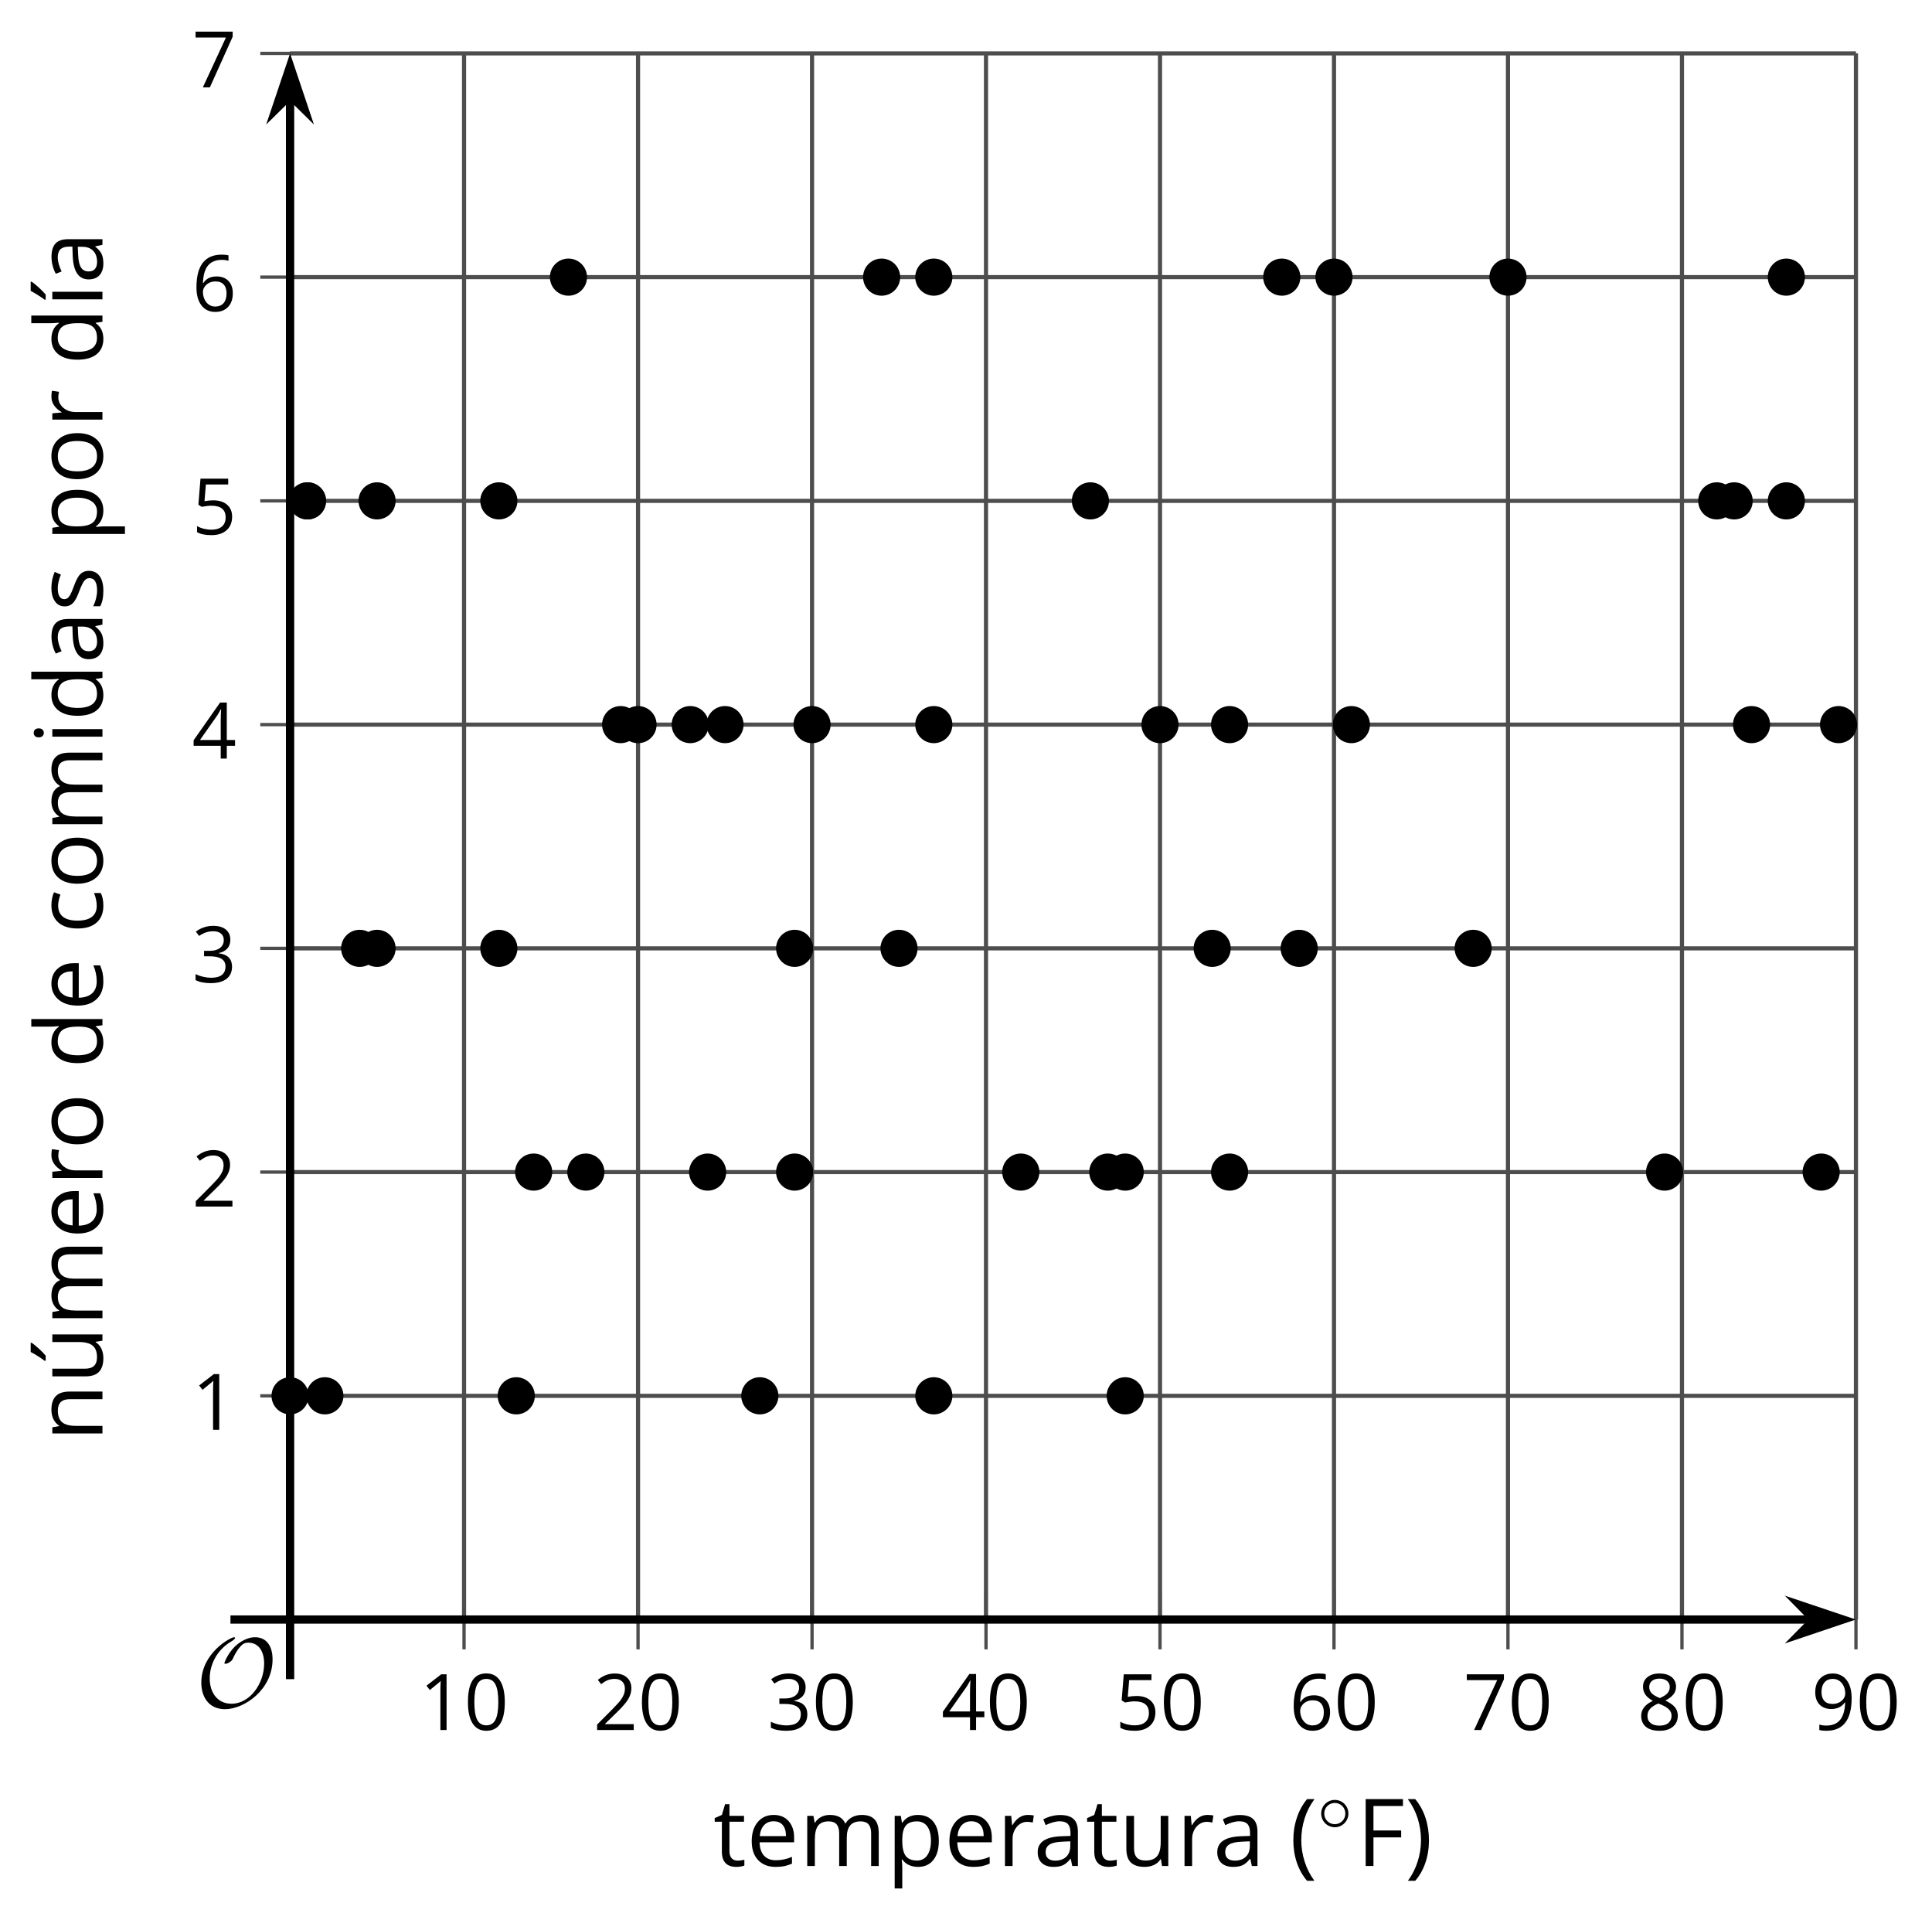 <?xml version='1.0' encoding='UTF-8'?>
<!-- This file was generated by dvisvgm 2.1.3 -->
<svg height='231.909pt' version='1.1' viewBox='-72 -72 233.394 231.909' width='233.394pt' xmlns='http://www.w3.org/2000/svg' xmlns:xlink='http://www.w3.org/1999/xlink'>
<defs>
<path d='M3.754 -1.993C3.754 -2.909 3.021 -3.642 2.112 -3.642S0.47 -2.909 0.47 -1.993S1.203 -0.343 2.112 -0.343S3.754 -1.076 3.754 -1.993ZM2.112 -0.709C1.403 -0.709 0.837 -1.275 0.837 -1.993S1.403 -3.276 2.112 -3.276S3.387 -2.71 3.387 -1.993S2.821 -0.709 2.112 -0.709Z' id='g0-14'/>
<path d='M9.289 -5.762C9.289 -7.281 8.62 -8.428 7.161 -8.428C5.918 -8.428 4.866 -7.424 4.782 -7.352C3.826 -6.408 3.467 -5.332 3.467 -5.308C3.467 -5.236 3.527 -5.224 3.587 -5.224C3.814 -5.224 4.005 -5.344 4.184 -5.475C4.399 -5.631 4.411 -5.667 4.543 -5.942C4.651 -6.181 4.926 -6.767 5.368 -7.269C5.655 -7.592 5.894 -7.771 6.372 -7.771C7.532 -7.771 8.273 -6.814 8.273 -5.248C8.273 -2.809 6.539 -0.395 4.328 -0.395C2.63 -0.395 1.698 -1.745 1.698 -3.455C1.698 -5.081 2.534 -6.874 4.28 -7.902C4.399 -7.974 4.758 -8.189 4.758 -8.345C4.758 -8.428 4.663 -8.428 4.639 -8.428C4.22 -8.428 0.681 -6.528 0.681 -2.941C0.681 -1.267 1.554 0.263 3.539 0.263C5.87 0.263 9.289 -2.08 9.289 -5.762Z' id='g1-79'/>
<use id='g8-8' transform='scale(1.2)' xlink:href='#g6-8'/>
<use id='g8-9' transform='scale(1.2)' xlink:href='#g6-9'/>
<use id='g8-38' transform='scale(1.2)' xlink:href='#g6-38'/>
<use id='g8-65' transform='scale(1.2)' xlink:href='#g6-65'/>
<use id='g8-67' transform='scale(1.2)' xlink:href='#g6-67'/>
<use id='g8-68' transform='scale(1.2)' xlink:href='#g6-68'/>
<use id='g8-69' transform='scale(1.2)' xlink:href='#g6-69'/>
<use id='g8-73' transform='scale(1.2)' xlink:href='#g6-73'/>
<use id='g8-77' transform='scale(1.2)' xlink:href='#g6-77'/>
<use id='g8-78' transform='scale(1.2)' xlink:href='#g6-78'/>
<use id='g8-79' transform='scale(1.2)' xlink:href='#g6-79'/>
<use id='g8-80' transform='scale(1.2)' xlink:href='#g6-80'/>
<use id='g8-82' transform='scale(1.2)' xlink:href='#g6-82'/>
<use id='g8-83' transform='scale(1.2)' xlink:href='#g6-83'/>
<use id='g8-84' transform='scale(1.2)' xlink:href='#g6-84'/>
<use id='g8-85' transform='scale(1.2)' xlink:href='#g6-85'/>
<use id='g8-172' transform='scale(1.2)' xlink:href='#g6-172'/>
<use id='g8-185' transform='scale(1.2)' xlink:href='#g6-185'/>
<path d='M0.378 -2.583C0.378 -1.782 0.497 -1.031 0.732 -0.336S1.312 0.971 1.763 1.492H2.5C2.072 0.912 1.745 0.272 1.519 -0.433S1.179 -1.855 1.179 -2.592C1.179 -3.343 1.289 -4.07 1.51 -4.779C1.736 -5.488 2.067 -6.137 2.509 -6.731H1.763C1.317 -6.197 0.971 -5.576 0.737 -4.866C0.497 -4.157 0.378 -3.398 0.378 -2.583Z' id='g6-8'/>
<path d='M2.413 -2.583C2.413 -3.389 2.293 -4.148 2.058 -4.862C1.823 -5.571 1.478 -6.192 1.027 -6.731H0.281C0.723 -6.137 1.054 -5.488 1.28 -4.779C1.501 -4.07 1.611 -3.343 1.611 -2.592C1.611 -1.855 1.496 -1.133 1.271 -0.433C1.045 0.272 0.718 0.916 0.29 1.492H1.027C1.473 0.976 1.819 0.368 2.053 -0.327C2.293 -1.022 2.413 -1.777 2.413 -2.583Z' id='g6-9'/>
<path d='M4.922 -3.375C4.922 -4.498 4.733 -5.355 4.355 -5.948C3.973 -6.542 3.421 -6.837 2.689 -6.837C1.938 -6.837 1.381 -6.552 1.018 -5.985S0.47 -4.549 0.47 -3.375C0.47 -2.238 0.658 -1.377 1.036 -0.792C1.413 -0.203 1.966 0.092 2.689 0.092C3.444 0.092 4.006 -0.193 4.374 -0.769C4.738 -1.344 4.922 -2.21 4.922 -3.375ZM1.243 -3.375C1.243 -4.355 1.358 -5.064 1.588 -5.506C1.819 -5.953 2.187 -6.174 2.689 -6.174C3.2 -6.174 3.568 -5.948 3.794 -5.497C4.024 -5.051 4.139 -4.342 4.139 -3.375S4.024 -1.699 3.794 -1.243C3.568 -0.792 3.2 -0.566 2.689 -0.566C2.187 -0.566 1.819 -0.792 1.588 -1.234C1.358 -1.685 1.243 -2.394 1.243 -3.375Z' id='g6-16'/>
<path d='M3.292 0V-6.731H2.647L0.866 -5.355L1.271 -4.83C1.92 -5.359 2.288 -5.658 2.366 -5.727S2.518 -5.866 2.583 -5.93C2.56 -5.576 2.546 -5.198 2.546 -4.797V0H3.292Z' id='g6-17'/>
<path d='M4.885 0V-0.709H1.423V-0.746L2.896 -2.187C3.554 -2.827 4.001 -3.352 4.24 -3.771S4.599 -4.609 4.599 -5.037C4.599 -5.585 4.42 -6.018 4.061 -6.344C3.702 -6.667 3.204 -6.828 2.574 -6.828C1.842 -6.828 1.169 -6.57 0.548 -6.054L0.953 -5.534C1.262 -5.778 1.538 -5.944 1.786 -6.036C2.04 -6.128 2.302 -6.174 2.583 -6.174C2.97 -6.174 3.273 -6.068 3.49 -5.856C3.706 -5.649 3.817 -5.364 3.817 -5.005C3.817 -4.751 3.775 -4.512 3.688 -4.291S3.471 -3.844 3.301 -3.61S2.772 -2.988 2.233 -2.44L0.46 -0.658V0H4.885Z' id='g6-18'/>
<path d='M4.632 -5.147C4.632 -5.668 4.452 -6.077 4.088 -6.381C3.725 -6.676 3.218 -6.828 2.564 -6.828C2.164 -6.828 1.786 -6.768 1.427 -6.639C1.064 -6.519 0.746 -6.344 0.47 -6.128L0.856 -5.612C1.192 -5.829 1.487 -5.976 1.75 -6.054S2.288 -6.174 2.583 -6.174C2.97 -6.174 3.278 -6.082 3.499 -5.893C3.729 -5.704 3.84 -5.447 3.84 -5.12C3.84 -4.71 3.688 -4.388 3.379 -4.153C3.071 -3.923 2.657 -3.808 2.132 -3.808H1.459V-3.149H2.122C3.407 -3.149 4.047 -2.739 4.047 -1.925C4.047 -1.013 3.467 -0.557 2.302 -0.557C2.007 -0.557 1.694 -0.594 1.363 -0.672C1.036 -0.746 0.723 -0.856 0.433 -0.999V-0.272C0.714 -0.138 0.999 -0.041 1.298 0.009C1.593 0.064 1.92 0.092 2.274 0.092C3.094 0.092 3.725 -0.083 4.171 -0.424C4.618 -0.769 4.839 -1.266 4.839 -1.906C4.839 -2.353 4.71 -2.716 4.448 -2.993S3.785 -3.439 3.246 -3.508V-3.545C3.688 -3.637 4.029 -3.821 4.273 -4.093C4.512 -4.365 4.632 -4.719 4.632 -5.147Z' id='g6-19'/>
<path d='M5.203 -1.547V-2.242H4.204V-6.768H3.393L0.198 -2.215V-1.547H3.471V0H4.204V-1.547H5.203ZM3.471 -2.242H0.962L3.066 -5.235C3.195 -5.428 3.333 -5.672 3.481 -5.967H3.518C3.485 -5.414 3.471 -4.917 3.471 -4.48V-2.242Z' id='g6-20'/>
<path d='M2.564 -4.111C2.215 -4.111 1.865 -4.075 1.51 -4.006L1.68 -6.027H4.374V-6.731H1.027L0.773 -3.582L1.169 -3.329C1.657 -3.416 2.049 -3.462 2.339 -3.462C3.49 -3.462 4.065 -2.993 4.065 -2.053C4.065 -1.57 3.913 -1.202 3.619 -0.948C3.315 -0.695 2.896 -0.566 2.357 -0.566C2.049 -0.566 1.731 -0.608 1.413 -0.681C1.096 -0.764 0.829 -0.87 0.612 -1.008V-0.272C1.013 -0.028 1.588 0.092 2.348 0.092C3.126 0.092 3.739 -0.106 4.18 -0.502C4.627 -0.898 4.848 -1.446 4.848 -2.141C4.848 -2.753 4.646 -3.232 4.236 -3.582C3.831 -3.936 3.273 -4.111 2.564 -4.111Z' id='g6-21'/>
<path d='M0.539 -2.878C0.539 -1.943 0.741 -1.215 1.151 -0.691C1.561 -0.17 2.113 0.092 2.808 0.092C3.458 0.092 3.978 -0.11 4.355 -0.506C4.742 -0.912 4.931 -1.459 4.931 -2.159C4.931 -2.785 4.756 -3.283 4.411 -3.646C4.061 -4.01 3.582 -4.194 2.979 -4.194C2.247 -4.194 1.713 -3.932 1.377 -3.402H1.321C1.358 -4.365 1.565 -5.074 1.948 -5.525C2.33 -5.971 2.878 -6.197 3.6 -6.197C3.904 -6.197 4.176 -6.16 4.411 -6.082V-6.74C4.213 -6.8 3.936 -6.828 3.591 -6.828C2.583 -6.828 1.823 -6.501 1.308 -5.847C0.797 -5.189 0.539 -4.199 0.539 -2.878ZM2.799 -0.557C2.509 -0.557 2.251 -0.635 2.026 -0.797C1.805 -0.958 1.63 -1.174 1.506 -1.446S1.321 -2.012 1.321 -2.33C1.321 -2.546 1.39 -2.753 1.529 -2.951C1.662 -3.149 1.846 -3.306 2.076 -3.421S2.56 -3.591 2.836 -3.591C3.283 -3.591 3.614 -3.462 3.84 -3.209S4.176 -2.606 4.176 -2.159C4.176 -1.639 4.056 -1.243 3.812 -0.967C3.573 -0.695 3.237 -0.557 2.799 -0.557Z' id='g6-22'/>
<path d='M1.312 0H2.159L4.913 -6.119V-6.731H0.433V-6.027H4.102L1.312 0Z' id='g6-23'/>
<path d='M2.689 -6.828C2.086 -6.828 1.602 -6.685 1.243 -6.39C0.879 -6.105 0.7 -5.714 0.7 -5.226C0.7 -4.88 0.792 -4.572 0.976 -4.291C1.16 -4.015 1.464 -3.757 1.888 -3.518C0.948 -3.089 0.479 -2.486 0.479 -1.717C0.479 -1.142 0.672 -0.695 1.059 -0.378C1.446 -0.064 1.998 0.092 2.716 0.092C3.393 0.092 3.927 -0.074 4.319 -0.405C4.71 -0.741 4.903 -1.188 4.903 -1.745C4.903 -2.122 4.788 -2.454 4.558 -2.744C4.328 -3.029 3.941 -3.301 3.393 -3.564C3.844 -3.789 4.171 -4.038 4.378 -4.309S4.687 -4.885 4.687 -5.216C4.687 -5.718 4.507 -6.114 4.148 -6.4S3.301 -6.828 2.689 -6.828ZM1.234 -1.699C1.234 -2.03 1.335 -2.316 1.542 -2.551C1.75 -2.79 2.081 -3.006 2.537 -3.204C3.131 -2.988 3.55 -2.762 3.789 -2.532C4.029 -2.297 4.148 -2.035 4.148 -1.736C4.148 -1.363 4.019 -1.068 3.766 -0.852S3.154 -0.529 2.698 -0.529C2.233 -0.529 1.874 -0.631 1.621 -0.838C1.363 -1.045 1.234 -1.331 1.234 -1.699ZM2.68 -6.206C3.071 -6.206 3.375 -6.114 3.6 -5.93C3.821 -5.75 3.932 -5.502 3.932 -5.193C3.932 -4.913 3.84 -4.664 3.656 -4.452C3.476 -4.24 3.163 -4.042 2.726 -3.858C2.238 -4.061 1.901 -4.263 1.722 -4.466S1.45 -4.913 1.45 -5.193C1.45 -5.502 1.561 -5.746 1.777 -5.93S2.297 -6.206 2.68 -6.206Z' id='g6-24'/>
<path d='M4.885 -3.858C4.885 -4.471 4.793 -5 4.609 -5.451C4.425 -5.898 4.162 -6.243 3.821 -6.473C3.476 -6.713 3.076 -6.828 2.62 -6.828C1.98 -6.828 1.469 -6.625 1.077 -6.22C0.681 -5.815 0.488 -5.262 0.488 -4.563C0.488 -3.923 0.663 -3.425 1.013 -3.071S1.837 -2.537 2.431 -2.537C2.781 -2.537 3.094 -2.606 3.375 -2.735C3.656 -2.873 3.877 -3.066 4.047 -3.32H4.102C4.07 -2.376 3.863 -1.68 3.49 -1.225C3.112 -0.764 2.555 -0.539 1.819 -0.539C1.506 -0.539 1.225 -0.58 0.981 -0.658V0C1.188 0.06 1.473 0.092 1.828 0.092C3.867 0.092 4.885 -1.225 4.885 -3.858ZM2.62 -6.174C2.91 -6.174 3.168 -6.096 3.398 -5.939C3.619 -5.783 3.798 -5.566 3.923 -5.295S4.111 -4.724 4.111 -4.401C4.111 -4.185 4.042 -3.983 3.909 -3.785S3.591 -3.435 3.352 -3.32C3.122 -3.204 2.864 -3.149 2.583 -3.149C2.132 -3.149 1.796 -3.278 1.575 -3.527C1.354 -3.785 1.243 -4.13 1.243 -4.572C1.243 -5.074 1.363 -5.47 1.602 -5.75S2.182 -6.174 2.62 -6.174Z' id='g6-25'/>
<path d='M1.708 0V-2.878H4.498V-3.573H1.708V-6.036H4.678V-6.731H0.925V0H1.708Z' id='g6-38'/>
<path d='M3.913 0H4.48V-3.444C4.48 -4.033 4.337 -4.461 4.042 -4.728C3.757 -4.995 3.31 -5.129 2.707 -5.129C2.408 -5.129 2.113 -5.092 1.814 -5.014C1.519 -4.936 1.248 -4.83 0.999 -4.696L1.234 -4.111C1.763 -4.369 2.242 -4.498 2.661 -4.498C3.034 -4.498 3.306 -4.401 3.481 -4.217C3.646 -4.024 3.734 -3.734 3.734 -3.338V-3.025L2.878 -2.997C1.248 -2.947 0.433 -2.413 0.433 -1.395C0.433 -0.921 0.576 -0.552 0.856 -0.295C1.142 -0.037 1.533 0.092 2.035 0.092C2.408 0.092 2.721 0.037 2.974 -0.074C3.223 -0.189 3.471 -0.401 3.725 -0.718H3.762L3.913 0ZM2.187 -0.539C1.888 -0.539 1.653 -0.612 1.483 -0.755C1.317 -0.898 1.234 -1.11 1.234 -1.386C1.234 -1.74 1.367 -1.998 1.639 -2.164C1.906 -2.334 2.343 -2.426 2.951 -2.449L3.715 -2.482V-2.026C3.715 -1.556 3.582 -1.192 3.306 -0.93C3.039 -0.668 2.661 -0.539 2.187 -0.539Z' id='g6-65'/>
<path d='M2.827 0.092C3.338 0.092 3.766 0.005 4.102 -0.17V-0.847C3.66 -0.668 3.227 -0.576 2.808 -0.576C2.316 -0.576 1.948 -0.741 1.694 -1.073C1.446 -1.404 1.321 -1.878 1.321 -2.5C1.321 -3.808 1.832 -4.461 2.859 -4.461C3.011 -4.461 3.191 -4.438 3.389 -4.392C3.587 -4.351 3.771 -4.296 3.941 -4.227L4.176 -4.876C4.038 -4.945 3.849 -5.009 3.605 -5.06S3.122 -5.138 2.878 -5.138C2.127 -5.138 1.547 -4.908 1.142 -4.448C0.732 -3.987 0.529 -3.333 0.529 -2.491C0.529 -1.667 0.727 -1.031 1.133 -0.58C1.529 -0.134 2.095 0.092 2.827 0.092Z' id='g6-67'/>
<path d='M4.245 -0.677L4.346 0H4.968V-7.164H4.204V-5.111L4.222 -4.756L4.254 -4.392H4.194C3.831 -4.89 3.306 -5.138 2.62 -5.138C1.961 -5.138 1.45 -4.908 1.082 -4.448S0.529 -3.343 0.529 -2.509S0.714 -1.036 1.077 -0.585C1.446 -0.134 1.961 0.092 2.62 0.092C3.324 0.092 3.849 -0.166 4.204 -0.677H4.245ZM2.716 -0.548C2.261 -0.548 1.911 -0.714 1.676 -1.041S1.321 -1.855 1.321 -2.5C1.321 -3.135 1.441 -3.628 1.676 -3.978C1.915 -4.323 2.261 -4.498 2.707 -4.498C3.227 -4.498 3.61 -4.346 3.849 -4.042C4.084 -3.734 4.204 -3.223 4.204 -2.509V-2.348C4.204 -1.717 4.088 -1.257 3.849 -0.976C3.619 -0.691 3.237 -0.548 2.716 -0.548Z' id='g6-68'/>
<path d='M2.942 0.092C3.283 0.092 3.573 0.064 3.812 0.018C4.056 -0.037 4.309 -0.12 4.581 -0.235V-0.916C4.052 -0.691 3.513 -0.576 2.97 -0.576C2.454 -0.576 2.053 -0.727 1.768 -1.036C1.487 -1.344 1.335 -1.791 1.321 -2.385H4.797V-2.868C4.797 -3.55 4.613 -4.098 4.245 -4.512C3.877 -4.931 3.375 -5.138 2.744 -5.138C2.067 -5.138 1.533 -4.899 1.133 -4.42C0.727 -3.941 0.529 -3.297 0.529 -2.482C0.529 -1.676 0.746 -1.045 1.179 -0.589C1.607 -0.134 2.196 0.092 2.942 0.092ZM2.735 -4.498C3.135 -4.498 3.439 -4.369 3.656 -4.116C3.872 -3.858 3.978 -3.49 3.978 -3.006H1.34C1.381 -3.471 1.524 -3.84 1.768 -4.102C2.007 -4.365 2.33 -4.498 2.735 -4.498Z' id='g6-69'/>
<path d='M1.575 0V-5.046H0.81V0H1.575ZM0.746 -6.413C0.746 -6.243 0.787 -6.114 0.875 -6.031C0.962 -5.944 1.068 -5.902 1.197 -5.902C1.321 -5.902 1.427 -5.944 1.515 -6.031C1.602 -6.114 1.648 -6.243 1.648 -6.413S1.602 -6.713 1.515 -6.796S1.321 -6.92 1.197 -6.92C1.068 -6.92 0.962 -6.878 0.875 -6.796C0.787 -6.717 0.746 -6.588 0.746 -6.413Z' id='g6-73'/>
<path d='M7.242 0H8.006V-3.292C8.006 -3.936 7.864 -4.406 7.578 -4.696C7.297 -4.991 6.869 -5.138 6.298 -5.138C5.935 -5.138 5.608 -5.06 5.322 -4.908S4.82 -4.544 4.669 -4.282H4.632C4.388 -4.853 3.872 -5.138 3.085 -5.138C2.758 -5.138 2.468 -5.069 2.201 -4.931C1.943 -4.793 1.736 -4.599 1.593 -4.355H1.556L1.432 -5.046H0.81V0H1.575V-2.647C1.575 -3.301 1.685 -3.771 1.906 -4.061C2.132 -4.346 2.482 -4.489 2.96 -4.489C3.324 -4.489 3.596 -4.388 3.766 -4.19C3.936 -3.987 4.024 -3.683 4.024 -3.283V0H4.788V-2.818C4.788 -3.384 4.903 -3.808 5.129 -4.079S5.709 -4.489 6.183 -4.489C6.547 -4.489 6.814 -4.388 6.984 -4.19C7.155 -3.987 7.242 -3.683 7.242 -3.283V0Z' id='g6-77'/>
<path d='M4.263 0H5.028V-3.292C5.028 -3.936 4.876 -4.406 4.567 -4.696C4.259 -4.991 3.803 -5.138 3.195 -5.138C2.85 -5.138 2.532 -5.069 2.251 -4.936C1.971 -4.797 1.75 -4.604 1.593 -4.355H1.556L1.432 -5.046H0.81V0H1.575V-2.647C1.575 -3.306 1.699 -3.775 1.943 -4.061S2.574 -4.489 3.103 -4.489C3.504 -4.489 3.794 -4.388 3.983 -4.185S4.263 -3.674 4.263 -3.264V0Z' id='g6-78'/>
<path d='M5.166 -2.528C5.166 -3.329 4.959 -3.964 4.54 -4.434C4.125 -4.903 3.564 -5.138 2.859 -5.138C2.127 -5.138 1.556 -4.908 1.146 -4.448C0.737 -3.992 0.529 -3.352 0.529 -2.528C0.529 -1.998 0.626 -1.533 0.815 -1.137S1.275 -0.437 1.625 -0.226S2.376 0.092 2.827 0.092C3.559 0.092 4.13 -0.138 4.544 -0.599C4.959 -1.064 5.166 -1.704 5.166 -2.528ZM1.321 -2.528C1.321 -3.177 1.45 -3.669 1.704 -3.996S2.334 -4.489 2.836 -4.489C3.343 -4.489 3.725 -4.323 3.987 -3.987C4.245 -3.656 4.374 -3.168 4.374 -2.528C4.374 -1.878 4.245 -1.39 3.987 -1.05C3.725 -0.718 3.347 -0.548 2.845 -0.548S1.966 -0.718 1.708 -1.054S1.321 -1.883 1.321 -2.528Z' id='g6-79'/>
<path d='M3.158 0.092C3.817 0.092 4.328 -0.138 4.696 -0.599C5.069 -1.054 5.253 -1.699 5.253 -2.528C5.253 -3.352 5.074 -3.996 4.705 -4.452C4.346 -4.908 3.826 -5.138 3.158 -5.138C2.822 -5.138 2.523 -5.078 2.261 -4.954S1.773 -4.632 1.575 -4.355H1.538L1.432 -5.046H0.81V2.265H1.575V0.189C1.575 -0.074 1.556 -0.355 1.519 -0.649H1.575C1.759 -0.396 1.989 -0.212 2.256 -0.092C2.532 0.032 2.832 0.092 3.158 0.092ZM3.048 -4.489C3.494 -4.489 3.844 -4.319 4.088 -3.987C4.337 -3.646 4.461 -3.168 4.461 -2.537C4.461 -1.915 4.337 -1.432 4.088 -1.077C3.844 -0.723 3.504 -0.548 3.066 -0.548C2.546 -0.548 2.164 -0.7 1.929 -1.004C1.694 -1.312 1.575 -1.819 1.575 -2.528V-2.698C1.579 -3.32 1.699 -3.775 1.929 -4.061S2.532 -4.489 3.048 -4.489Z' id='g6-80'/>
<path d='M3.112 -5.138C2.795 -5.138 2.505 -5.051 2.242 -4.871S1.754 -4.438 1.565 -4.111H1.529L1.441 -5.046H0.81V0H1.575V-2.707C1.575 -3.2 1.722 -3.614 2.007 -3.946C2.302 -4.277 2.647 -4.443 3.057 -4.443C3.218 -4.443 3.402 -4.42 3.61 -4.374L3.715 -5.083C3.536 -5.12 3.338 -5.138 3.112 -5.138Z' id='g6-82'/>
<path d='M4.065 -1.377C4.065 -1.713 3.959 -1.989 3.748 -2.21C3.541 -2.431 3.135 -2.652 2.537 -2.868C2.099 -3.029 1.805 -3.154 1.653 -3.241S1.39 -3.416 1.317 -3.513C1.252 -3.61 1.215 -3.725 1.215 -3.858C1.215 -4.056 1.308 -4.213 1.492 -4.328S1.948 -4.498 2.311 -4.498C2.721 -4.498 3.181 -4.392 3.688 -4.185L3.959 -4.807C3.439 -5.028 2.91 -5.138 2.366 -5.138C1.782 -5.138 1.326 -5.018 0.99 -4.779C0.654 -4.544 0.488 -4.217 0.488 -3.808C0.488 -3.577 0.534 -3.379 0.635 -3.214C0.727 -3.048 0.875 -2.901 1.077 -2.772C1.271 -2.638 1.607 -2.486 2.076 -2.311C2.569 -2.122 2.901 -1.957 3.076 -1.814C3.241 -1.676 3.329 -1.51 3.329 -1.312C3.329 -1.05 3.223 -0.856 3.006 -0.727C2.79 -0.603 2.486 -0.539 2.086 -0.539C1.828 -0.539 1.561 -0.576 1.28 -0.645C1.004 -0.714 0.746 -0.81 0.502 -0.935V-0.226C0.875 -0.014 1.4 0.092 2.067 0.092C2.698 0.092 3.191 -0.037 3.541 -0.29S4.065 -0.907 4.065 -1.377Z' id='g6-83'/>
<path d='M2.44 -0.539C2.187 -0.539 1.989 -0.622 1.846 -0.783S1.63 -1.179 1.63 -1.483V-4.452H3.094V-5.046H1.63V-6.215H1.188L0.866 -5.138L0.143 -4.82V-4.452H0.866V-1.45C0.866 -0.424 1.354 0.092 2.33 0.092C2.459 0.092 2.606 0.078 2.762 0.055C2.928 0.028 3.048 -0.005 3.131 -0.046V-0.631C3.057 -0.608 2.956 -0.589 2.832 -0.571C2.707 -0.548 2.574 -0.539 2.44 -0.539Z' id='g6-84'/>
<path d='M1.529 -5.046H0.755V-1.745C0.755 -1.105 0.907 -0.635 1.215 -0.345C1.519 -0.055 1.98 0.092 2.592 0.092C2.947 0.092 3.264 0.028 3.545 -0.106C3.821 -0.239 4.038 -0.428 4.194 -0.677H4.236L4.346 0H4.977V-5.046H4.213V-2.394C4.213 -1.74 4.088 -1.271 3.849 -0.981C3.6 -0.691 3.218 -0.548 2.689 -0.548C2.288 -0.548 1.998 -0.649 1.809 -0.852S1.529 -1.363 1.529 -1.773V-5.046Z' id='g6-85'/>
<path d='M1.575 0V-5.046H0.81V0H1.575ZM0.778 -5.829V-5.714H1.289C1.487 -5.875 1.717 -6.1 1.984 -6.39S2.454 -6.929 2.587 -7.127V-7.224H1.657C1.561 -7.026 1.427 -6.791 1.252 -6.519C1.087 -6.248 0.925 -6.018 0.778 -5.829Z' id='g6-172'/>
<path d='M1.529 -5.046H0.755V-1.745C0.755 -1.105 0.907 -0.635 1.215 -0.345C1.519 -0.055 1.98 0.092 2.592 0.092C2.947 0.092 3.264 0.028 3.545 -0.106C3.821 -0.239 4.038 -0.428 4.194 -0.677H4.236L4.346 0H4.977V-5.046H4.213V-2.394C4.213 -1.74 4.088 -1.271 3.849 -0.981C3.6 -0.691 3.218 -0.548 2.689 -0.548C2.288 -0.548 1.998 -0.649 1.809 -0.852S1.529 -1.363 1.529 -1.773V-5.046ZM2.33 -5.829V-5.714H2.841C3.039 -5.875 3.269 -6.1 3.536 -6.39S4.006 -6.929 4.139 -7.127V-7.224H3.209C3.112 -7.026 2.979 -6.791 2.804 -6.519C2.638 -6.248 2.477 -6.018 2.33 -5.829Z' id='g6-185'/>
</defs>
<g id='page1'>
<path d='M-15.941 123.609V-65.551M5.078 123.609V-65.551M26.098 123.609V-65.551M47.113 123.609V-65.551M68.133 123.609V-65.551M89.153 123.609V-65.551M110.168 123.609V-65.551M131.188 123.609V-65.551M152.207 123.609V-65.551' fill='none' stroke='#4d4d4d' stroke-linejoin='bevel' stroke-miterlimit='10.037' stroke-width='0.5'/>
<path d='M-36.957 96.59H152.207M-36.957 69.567H152.207M-36.957 42.543H152.207M-36.957 15.52H152.207M-36.957 -11.504H152.207M-36.957 -38.527H152.207M-36.957 -65.551H152.207' fill='none' stroke='#4d4d4d' stroke-linejoin='bevel' stroke-miterlimit='10.037' stroke-width='0.5'/>
<path d='M-15.941 127.211V120.012M5.078 127.211V120.012M26.098 127.211V120.012M47.113 127.211V120.012M68.133 127.211V120.012M89.153 127.211V120.012M110.168 127.211V120.012M131.188 127.211V120.012M152.207 127.211V120.012' fill='none' stroke='#4d4d4d' stroke-linejoin='bevel' stroke-miterlimit='10.037' stroke-width='0.4'/>
<path d='M-40.559 96.59H-33.359M-40.559 69.567H-33.359M-40.559 42.543H-33.359M-40.559 15.52H-33.359M-40.559 -11.504H-33.359M-40.559 -38.527H-33.359M-40.559 -65.551H-33.359' fill='none' stroke='#4d4d4d' stroke-linejoin='bevel' stroke-miterlimit='10.037' stroke-width='0.4'/>
<path d='M-36.957 123.609H146.914' fill='none' stroke='#000000' stroke-linejoin='bevel' stroke-miterlimit='10.037' stroke-width='1'/>
<path d='M150.629 123.609L145.441 121.867L147.16 123.609L145.441 125.356Z'/>
<path d='M150.629 123.609L145.441 121.867L147.16 123.609L145.441 125.356Z' fill='none' stroke='#000000' stroke-miterlimit='10.037' stroke-width='1'/>
<path d='M-36.957 123.609V-60.258' fill='none' stroke='#000000' stroke-linejoin='bevel' stroke-miterlimit='10.037' stroke-width='1'/>
<path d='M-36.957 -63.977L-38.703 -58.785L-36.957 -60.504L-35.215 -58.785Z'/>
<path d='M-36.957 -63.977L-38.703 -58.785L-36.957 -60.504L-35.215 -58.785Z' fill='none' stroke='#000000' stroke-miterlimit='10.037' stroke-width='1'/>
<g transform='matrix(1 0 0 1 -19.429 49.642)'>
<use x='-1.916' xlink:href='#g6-17' y='87.312'/>
<use x='3.489' xlink:href='#g6-16' y='87.312'/>
</g>
<g transform='matrix(1 0 0 1 1.59 49.642)'>
<use x='-1.916' xlink:href='#g6-18' y='87.312'/>
<use x='3.489' xlink:href='#g6-16' y='87.312'/>
</g>
<g transform='matrix(1 0 0 1 22.608 49.642)'>
<use x='-1.916' xlink:href='#g6-19' y='87.312'/>
<use x='3.489' xlink:href='#g6-16' y='87.312'/>
</g>
<g transform='matrix(1 0 0 1 43.626 49.642)'>
<use x='-1.916' xlink:href='#g6-20' y='87.312'/>
<use x='3.489' xlink:href='#g6-16' y='87.312'/>
</g>
<g transform='matrix(1 0 0 1 64.644 49.642)'>
<use x='-1.916' xlink:href='#g6-21' y='87.312'/>
<use x='3.489' xlink:href='#g6-16' y='87.312'/>
</g>
<g transform='matrix(1 0 0 1 85.663 49.642)'>
<use x='-1.916' xlink:href='#g6-22' y='87.312'/>
<use x='3.489' xlink:href='#g6-16' y='87.312'/>
</g>
<g transform='matrix(1 0 0 1 106.681 49.642)'>
<use x='-1.916' xlink:href='#g6-23' y='87.312'/>
<use x='3.489' xlink:href='#g6-16' y='87.312'/>
</g>
<g transform='matrix(1 0 0 1 127.7 49.642)'>
<use x='-1.916' xlink:href='#g6-24' y='87.312'/>
<use x='3.489' xlink:href='#g6-16' y='87.312'/>
</g>
<g transform='matrix(1 0 0 1 148.718 49.642)'>
<use x='-1.916' xlink:href='#g6-25' y='87.312'/>
<use x='3.489' xlink:href='#g6-16' y='87.312'/>
</g>
<g transform='matrix(1 0 0 1 -46.891 13.381)'>
<use x='-1.916' xlink:href='#g6-17' y='87.312'/>
</g>
<g transform='matrix(1 0 0 1 -46.891 -13.578)'>
<use x='-1.916' xlink:href='#g6-18' y='87.312'/>
</g>
<g transform='matrix(1 0 0 1 -46.891 -40.66)'>
<use x='-1.916' xlink:href='#g6-19' y='87.312'/>
</g>
<g transform='matrix(1 0 0 1 -46.891 -67.688)'>
<use x='-1.916' xlink:href='#g6-20' y='87.312'/>
</g>
<g transform='matrix(1 0 0 1 -46.891 -94.77)'>
<use x='-1.916' xlink:href='#g6-21' y='87.312'/>
</g>
<g transform='matrix(1 0 0 1 -46.891 -121.729)'>
<use x='-1.916' xlink:href='#g6-22' y='87.312'/>
</g>
<g transform='matrix(1 0 0 1 -46.891 -148.757)'>
<use x='-1.916' xlink:href='#g6-23' y='87.312'/>
</g>
<path d='M-1.336 -38.527C-1.336 -39.629 -2.231 -40.519 -3.328 -40.519C-4.43 -40.519 -5.32 -39.629 -5.32 -38.527C-5.32 -37.426 -4.43 -36.535 -3.328 -36.535C-2.231 -36.535 -1.336 -37.426 -1.336 -38.527Z'/>
<path d='M-1.336 -38.527C-1.336 -39.629 -2.231 -40.519 -3.328 -40.519C-4.43 -40.519 -5.32 -39.629 -5.32 -38.527C-5.32 -37.426 -4.43 -36.535 -3.328 -36.535C-2.231 -36.535 -1.336 -37.426 -1.336 -38.527Z' fill='none' stroke='#000000' stroke-linejoin='bevel' stroke-miterlimit='10.037' stroke-width='0.5'/>
<path d='M-9.742 42.543C-9.742 41.441 -10.637 40.551 -11.734 40.551C-12.836 40.551 -13.73 41.441 -13.73 42.543C-13.73 43.641 -12.836 44.535 -11.734 44.535C-10.637 44.535 -9.742 43.641 -9.742 42.543Z'/>
<path d='M-9.742 42.543C-9.742 41.441 -10.637 40.551 -11.734 40.551C-12.836 40.551 -13.73 41.441 -13.73 42.543C-13.73 43.641 -12.836 44.535 -11.734 44.535C-10.637 44.535 -9.742 43.641 -9.742 42.543Z' fill='none' stroke='#000000' stroke-linejoin='bevel' stroke-miterlimit='10.037' stroke-width='0.5'/>
<path d='M91.145 -38.527C91.145 -39.629 90.25 -40.519 89.153 -40.519C88.051 -40.519 87.16 -39.629 87.16 -38.527C87.16 -37.426 88.051 -36.535 89.153 -36.535C90.25 -36.535 91.145 -37.426 91.145 -38.527Z'/>
<path d='M91.145 -38.527C91.145 -39.629 90.25 -40.519 89.153 -40.519C88.051 -40.519 87.16 -39.629 87.16 -38.527C87.16 -37.426 88.051 -36.535 89.153 -36.535C90.25 -36.535 91.145 -37.426 91.145 -38.527Z' fill='none' stroke='#000000' stroke-linejoin='bevel' stroke-miterlimit='10.037' stroke-width='0.5'/>
<path d='M-34.965 96.59C-34.965 95.488 -35.859 94.594 -36.957 94.594C-38.059 94.594 -38.949 95.488 -38.949 96.59C-38.949 97.688 -38.059 98.582 -36.957 98.582C-35.859 98.582 -34.965 97.688 -34.965 96.59Z'/>
<path d='M-34.965 96.59C-34.965 95.488 -35.859 94.594 -36.957 94.594C-38.059 94.594 -38.949 95.488 -38.949 96.59C-38.949 97.688 -38.059 98.582 -36.957 98.582C-35.859 98.582 -34.965 97.688 -34.965 96.59Z' fill='none' stroke='#000000' stroke-linejoin='bevel' stroke-miterlimit='10.037' stroke-width='0.5'/>
<path d='M78.531 15.52C78.531 14.418 77.641 13.527 76.539 13.527C75.442 13.527 74.547 14.418 74.547 15.52C74.547 16.621 75.442 17.512 76.539 17.512C77.641 17.512 78.531 16.621 78.531 15.52Z'/>
<path d='M78.531 15.52C78.531 14.418 77.641 13.527 76.539 13.527C75.442 13.527 74.547 14.418 74.547 15.52C74.547 16.621 75.442 17.512 76.539 17.512C77.641 17.512 78.531 16.621 78.531 15.52Z' fill='none' stroke='#000000' stroke-linejoin='bevel' stroke-miterlimit='10.037' stroke-width='0.5'/>
<path d='M-30.762 96.59C-30.762 95.488 -31.652 94.594 -32.754 94.594S-34.746 95.488 -34.746 96.59C-34.746 97.688 -33.855 98.582 -32.754 98.582S-30.762 97.688 -30.762 96.59Z'/>
<path d='M-30.762 96.59C-30.762 95.488 -31.652 94.594 -32.754 94.594S-34.746 95.488 -34.746 96.59C-34.746 97.688 -33.855 98.582 -32.754 98.582S-30.762 97.688 -30.762 96.59Z' fill='none' stroke='#000000' stroke-linejoin='bevel' stroke-miterlimit='10.037' stroke-width='0.5'/>
<path d='M-9.742 -11.504C-9.742 -12.605 -10.637 -13.496 -11.734 -13.496C-12.836 -13.496 -13.73 -12.605 -13.73 -11.504C-13.73 -10.402 -12.836 -9.512 -11.734 -9.512C-10.637 -9.512 -9.742 -10.402 -9.742 -11.504Z'/>
<path d='M-9.742 -11.504C-9.742 -12.605 -10.637 -13.496 -11.734 -13.496C-12.836 -13.496 -13.73 -12.605 -13.73 -11.504C-13.73 -10.402 -12.836 -9.512 -11.734 -9.512C-10.637 -9.512 -9.742 -10.402 -9.742 -11.504Z' fill='none' stroke='#000000' stroke-linejoin='bevel' stroke-miterlimit='10.037' stroke-width='0.5'/>
<path d='M-24.457 -11.504C-24.457 -12.605 -25.348 -13.496 -26.449 -13.496C-27.551 -13.496 -28.441 -12.605 -28.441 -11.504C-28.441 -10.402 -27.551 -9.512 -26.449 -9.512C-25.348 -9.512 -24.457 -10.402 -24.457 -11.504Z'/>
<path d='M-24.457 -11.504C-24.457 -12.605 -25.348 -13.496 -26.449 -13.496C-27.551 -13.496 -28.441 -12.605 -28.441 -11.504C-28.441 -10.402 -27.551 -9.512 -26.449 -9.512C-25.348 -9.512 -24.457 -10.402 -24.457 -11.504Z' fill='none' stroke='#000000' stroke-linejoin='bevel' stroke-miterlimit='10.037' stroke-width='0.5'/>
<path d='M84.84 -38.527C84.84 -39.629 83.946 -40.519 82.848 -40.519C81.746 -40.519 80.852 -39.629 80.852 -38.527C80.852 -37.426 81.746 -36.535 82.848 -36.535C83.946 -36.535 84.84 -37.426 84.84 -38.527Z'/>
<path d='M84.84 -38.527C84.84 -39.629 83.946 -40.519 82.848 -40.519C81.746 -40.519 80.852 -39.629 80.852 -38.527C80.852 -37.426 81.746 -36.535 82.848 -36.535C83.946 -36.535 84.84 -37.426 84.84 -38.527Z' fill='none' stroke='#000000' stroke-linejoin='bevel' stroke-miterlimit='10.037' stroke-width='0.5'/>
<path d='M112.164 -38.527C112.164 -39.629 111.27 -40.519 110.168 -40.519C109.071 -40.519 108.176 -39.629 108.176 -38.527C108.176 -37.426 109.071 -36.535 110.168 -36.535C111.27 -36.535 112.164 -37.426 112.164 -38.527Z'/>
<path d='M112.164 -38.527C112.164 -39.629 111.27 -40.519 110.168 -40.519C109.071 -40.519 108.176 -39.629 108.176 -38.527C108.176 -37.426 109.071 -36.535 110.168 -36.535C111.27 -36.535 112.164 -37.426 112.164 -38.527Z' fill='none' stroke='#000000' stroke-linejoin='bevel' stroke-miterlimit='10.037' stroke-width='0.5'/>
<path d='M63.821 69.567C63.821 68.465 62.93 67.574 61.828 67.574C60.727 67.574 59.836 68.465 59.836 69.567C59.836 70.664 60.727 71.559 61.828 71.559C62.93 71.559 63.821 70.664 63.821 69.567Z'/>
<path d='M63.821 69.567C63.821 68.465 62.93 67.574 61.828 67.574C60.727 67.574 59.836 68.465 59.836 69.567C59.836 70.664 60.727 71.559 61.828 71.559C62.93 71.559 63.821 70.664 63.821 69.567Z' fill='none' stroke='#000000' stroke-linejoin='bevel' stroke-miterlimit='10.037' stroke-width='0.5'/>
<path d='M107.957 42.543C107.957 41.441 107.067 40.551 105.965 40.551C104.867 40.551 103.973 41.441 103.973 42.543C103.973 43.641 104.867 44.535 105.965 44.535C107.067 44.535 107.957 43.641 107.957 42.543Z'/>
<path d='M107.957 42.543C107.957 41.441 107.067 40.551 105.965 40.551C104.867 40.551 103.973 41.441 103.973 42.543C103.973 43.641 104.867 44.535 105.965 44.535C107.067 44.535 107.957 43.641 107.957 42.543Z' fill='none' stroke='#000000' stroke-linejoin='bevel' stroke-miterlimit='10.037' stroke-width='0.5'/>
<path d='M65.922 69.567C65.922 68.465 65.031 67.574 63.93 67.574C62.828 67.574 61.938 68.465 61.938 69.567C61.938 70.664 62.828 71.559 63.93 71.559C65.031 71.559 65.922 70.664 65.922 69.567Z'/>
<path d='M65.922 69.567C65.922 68.465 65.031 67.574 63.93 67.574C62.828 67.574 61.938 68.465 61.938 69.567C61.938 70.664 62.828 71.559 63.93 71.559C65.031 71.559 65.922 70.664 65.922 69.567Z' fill='none' stroke='#000000' stroke-linejoin='bevel' stroke-miterlimit='10.037' stroke-width='0.5'/>
<path d='M25.988 42.543C25.988 41.441 25.094 40.551 23.996 40.551C22.895 40.551 22.004 41.441 22.004 42.543C22.004 43.641 22.895 44.535 23.996 44.535C25.094 44.535 25.988 43.641 25.988 42.543Z'/>
<path d='M25.988 42.543C25.988 41.441 25.094 40.551 23.996 40.551C22.895 40.551 22.004 41.441 22.004 42.543C22.004 43.641 22.895 44.535 23.996 44.535C25.094 44.535 25.988 43.641 25.988 42.543Z' fill='none' stroke='#000000' stroke-linejoin='bevel' stroke-miterlimit='10.037' stroke-width='0.5'/>
<path d='M7.07 15.52C7.07 14.418 6.18 13.527 5.078 13.527C3.977 13.527 3.086 14.418 3.086 15.52C3.086 16.621 3.977 17.512 5.078 17.512C6.18 17.512 7.07 16.621 7.07 15.52Z'/>
<path d='M7.07 15.52C7.07 14.418 6.18 13.527 5.078 13.527C3.977 13.527 3.086 14.418 3.086 15.52C3.086 16.621 3.977 17.512 5.078 17.512C6.18 17.512 7.07 16.621 7.07 15.52Z' fill='none' stroke='#000000' stroke-linejoin='bevel' stroke-miterlimit='10.037' stroke-width='0.5'/>
<path d='M42.801 -38.527C42.801 -39.629 41.91 -40.519 40.809 -40.519C39.707 -40.519 38.816 -39.629 38.816 -38.527C38.816 -37.426 39.707 -36.535 40.809 -36.535C41.91 -36.535 42.801 -37.426 42.801 -38.527Z'/>
<path d='M42.801 -38.527C42.801 -39.629 41.91 -40.519 40.809 -40.519C39.707 -40.519 38.816 -39.629 38.816 -38.527C38.816 -37.426 39.707 -36.535 40.809 -36.535C41.91 -36.535 42.801 -37.426 42.801 -38.527Z' fill='none' stroke='#000000' stroke-linejoin='bevel' stroke-miterlimit='10.037' stroke-width='0.5'/>
<path d='M-24.457 42.543C-24.457 41.441 -25.348 40.551 -26.449 40.551C-27.551 40.551 -28.441 41.441 -28.441 42.543C-28.441 43.641 -27.551 44.535 -26.449 44.535C-25.348 44.535 -24.457 43.641 -24.457 42.543Z'/>
<path d='M-24.457 42.543C-24.457 41.441 -25.348 40.551 -26.449 40.551C-27.551 40.551 -28.441 41.441 -28.441 42.543C-28.441 43.641 -27.551 44.535 -26.449 44.535C-25.348 44.535 -24.457 43.641 -24.457 42.543Z' fill='none' stroke='#000000' stroke-linejoin='bevel' stroke-miterlimit='10.037' stroke-width='0.5'/>
<path d='M139.485 -11.504C139.485 -12.605 138.594 -13.496 137.492 -13.496C136.395 -13.496 135.5 -12.605 135.5 -11.504C135.5 -10.402 136.395 -9.512 137.492 -9.512C138.594 -9.512 139.485 -10.402 139.485 -11.504Z'/>
<path d='M139.485 -11.504C139.485 -12.605 138.594 -13.496 137.492 -13.496C136.395 -13.496 135.5 -12.605 135.5 -11.504C135.5 -10.402 136.395 -9.512 137.492 -9.512C138.594 -9.512 139.485 -10.402 139.485 -11.504Z' fill='none' stroke='#000000' stroke-linejoin='bevel' stroke-miterlimit='10.037' stroke-width='0.5'/>
<path d='M38.598 42.543C38.598 41.441 37.707 40.551 36.605 40.551C35.504 40.551 34.613 41.441 34.613 42.543C34.613 43.641 35.504 44.535 36.605 44.535C37.707 44.535 38.598 43.641 38.598 42.543Z'/>
<path d='M38.598 42.543C38.598 41.441 37.707 40.551 36.605 40.551C35.504 40.551 34.613 41.441 34.613 42.543C34.613 43.641 35.504 44.535 36.605 44.535C37.707 44.535 38.598 43.641 38.598 42.543Z' fill='none' stroke='#000000' stroke-linejoin='bevel' stroke-miterlimit='10.037' stroke-width='0.5'/>
<path d='M15.477 69.567C15.477 68.465 14.586 67.574 13.484 67.574C12.387 67.574 11.492 68.465 11.492 69.567C11.492 70.664 12.387 71.559 13.484 71.559C14.586 71.559 15.477 70.664 15.477 69.567Z'/>
<path d='M15.477 69.567C15.477 68.465 14.586 67.574 13.484 67.574C12.387 67.574 11.492 68.465 11.492 69.567C11.492 70.664 12.387 71.559 13.484 71.559C14.586 71.559 15.477 70.664 15.477 69.567Z' fill='none' stroke='#000000' stroke-linejoin='bevel' stroke-miterlimit='10.037' stroke-width='0.5'/>
<path d='M93.246 15.52C93.246 14.418 92.356 13.527 91.254 13.527C90.153 13.527 89.262 14.418 89.262 15.52C89.262 16.621 90.153 17.512 91.254 17.512C92.356 17.512 93.246 16.621 93.246 15.52Z'/>
<path d='M93.246 15.52C93.246 14.418 92.356 13.527 91.254 13.527C90.153 13.527 89.262 14.418 89.262 15.52C89.262 16.621 90.153 17.512 91.254 17.512C92.356 17.512 93.246 16.621 93.246 15.52Z' fill='none' stroke='#000000' stroke-linejoin='bevel' stroke-miterlimit='10.037' stroke-width='0.5'/>
<path d='M149.996 69.567C149.996 68.465 149.102 67.574 148.004 67.574C146.903 67.574 146.012 68.465 146.012 69.567C146.012 70.664 146.903 71.559 148.004 71.559C149.102 71.559 149.996 70.664 149.996 69.567Z'/>
<path d='M149.996 69.567C149.996 68.465 149.102 67.574 148.004 67.574C146.903 67.574 146.012 68.465 146.012 69.567C146.012 70.664 146.903 71.559 148.004 71.559C149.102 71.559 149.996 70.664 149.996 69.567Z' fill='none' stroke='#000000' stroke-linejoin='bevel' stroke-miterlimit='10.037' stroke-width='0.5'/>
<path d='M141.586 15.52C141.586 14.418 140.696 13.527 139.594 13.527C138.496 13.527 137.602 14.418 137.602 15.52C137.602 16.621 138.496 17.512 139.594 17.512C140.696 17.512 141.586 16.621 141.586 15.52Z'/>
<path d='M141.586 15.52C141.586 14.418 140.696 13.527 139.594 13.527C138.496 13.527 137.602 14.418 137.602 15.52C137.602 16.621 138.496 17.512 139.594 17.512C140.696 17.512 141.586 16.621 141.586 15.52Z' fill='none' stroke='#000000' stroke-linejoin='bevel' stroke-miterlimit='10.037' stroke-width='0.5'/>
<path d='M86.942 42.543C86.942 41.441 86.047 40.551 84.949 40.551C83.848 40.551 82.957 41.441 82.957 42.543C82.957 43.641 83.848 44.535 84.949 44.535C86.047 44.535 86.942 43.641 86.942 42.543Z'/>
<path d='M86.942 42.543C86.942 41.441 86.047 40.551 84.949 40.551C83.848 40.551 82.957 41.441 82.957 42.543C82.957 43.641 83.848 44.535 84.949 44.535C86.047 44.535 86.942 43.641 86.942 42.543Z' fill='none' stroke='#000000' stroke-linejoin='bevel' stroke-miterlimit='10.037' stroke-width='0.5'/>
<path d='M-5.539 69.567C-5.539 68.465 -6.434 67.574 -7.531 67.574C-8.633 67.574 -9.523 68.465 -9.523 69.567C-9.523 70.664 -8.633 71.559 -7.531 71.559C-6.434 71.559 -5.539 70.664 -5.539 69.567Z'/>
<path d='M-5.539 69.567C-5.539 68.465 -6.434 67.574 -7.531 67.574C-8.633 67.574 -9.523 68.465 -9.523 69.567C-9.523 70.664 -8.633 71.559 -7.531 71.559C-6.434 71.559 -5.539 70.664 -5.539 69.567Z' fill='none' stroke='#000000' stroke-linejoin='bevel' stroke-miterlimit='10.037' stroke-width='0.5'/>
<path d='M131.078 69.567C131.078 68.465 130.188 67.574 129.086 67.574C127.985 67.574 127.094 68.465 127.094 69.567C127.094 70.664 127.985 71.559 129.086 71.559C130.188 71.559 131.078 70.664 131.078 69.567Z'/>
<path d='M131.078 69.567C131.078 68.465 130.188 67.574 129.086 67.574C127.985 67.574 127.094 68.465 127.094 69.567C127.094 70.664 127.985 71.559 129.086 71.559C130.188 71.559 131.078 70.664 131.078 69.567Z' fill='none' stroke='#000000' stroke-linejoin='bevel' stroke-miterlimit='10.037' stroke-width='0.5'/>
<path d='M17.578 15.52C17.578 14.418 16.688 13.527 15.586 13.527C14.488 13.527 13.594 14.418 13.594 15.52C13.594 16.621 14.488 17.512 15.586 17.512C16.688 17.512 17.578 16.621 17.578 15.52Z'/>
<path d='M17.578 15.52C17.578 14.418 16.688 13.527 15.586 13.527C14.488 13.527 13.594 14.418 13.594 15.52C13.594 16.621 14.488 17.512 15.586 17.512C16.688 17.512 17.578 16.621 17.578 15.52Z' fill='none' stroke='#000000' stroke-linejoin='bevel' stroke-miterlimit='10.037' stroke-width='0.5'/>
<path d='M53.312 69.567C53.312 68.465 52.418 67.574 51.32 67.574C50.219 67.574 49.324 68.465 49.324 69.567C49.324 70.664 50.219 71.559 51.32 71.559C52.418 71.559 53.312 70.664 53.312 69.567Z'/>
<path d='M53.312 69.567C53.312 68.465 52.418 67.574 51.32 67.574C50.219 67.574 49.324 68.465 49.324 69.567C49.324 70.664 50.219 71.559 51.32 71.559C52.418 71.559 53.312 70.664 53.312 69.567Z' fill='none' stroke='#000000' stroke-linejoin='bevel' stroke-miterlimit='10.037' stroke-width='0.5'/>
<path d='M28.09 15.52C28.09 14.418 27.195 13.527 26.098 13.527C24.996 13.527 24.105 14.418 24.105 15.52C24.105 16.621 24.996 17.512 26.098 17.512C27.195 17.512 28.09 16.621 28.09 15.52Z'/>
<path d='M28.09 15.52C28.09 14.418 27.195 13.527 26.098 13.527C24.996 13.527 24.105 14.418 24.105 15.52C24.105 16.621 24.996 17.512 26.098 17.512C27.195 17.512 28.09 16.621 28.09 15.52Z' fill='none' stroke='#000000' stroke-linejoin='bevel' stroke-miterlimit='10.037' stroke-width='0.5'/>
<path d='M145.793 -38.527C145.793 -39.629 144.899 -40.519 143.797 -40.519C142.699 -40.519 141.805 -39.629 141.805 -38.527C141.805 -37.426 142.699 -36.535 143.797 -36.535C144.899 -36.535 145.793 -37.426 145.793 -38.527Z'/>
<path d='M145.793 -38.527C145.793 -39.629 144.899 -40.519 143.797 -40.519C142.699 -40.519 141.805 -39.629 141.805 -38.527C141.805 -37.426 142.699 -36.535 143.797 -36.535C144.899 -36.535 145.793 -37.426 145.793 -38.527Z' fill='none' stroke='#000000' stroke-linejoin='bevel' stroke-miterlimit='10.037' stroke-width='0.5'/>
<path d='M13.375 15.52C13.375 14.418 12.484 13.527 11.383 13.527C10.285 13.527 9.391 14.418 9.391 15.52C9.391 16.621 10.285 17.512 11.383 17.512C12.484 17.512 13.375 16.621 13.375 15.52Z'/>
<path d='M13.375 15.52C13.375 14.418 12.484 13.527 11.383 13.527C10.285 13.527 9.391 14.418 9.391 15.52C9.391 16.621 10.285 17.512 11.383 17.512C12.484 17.512 13.375 16.621 13.375 15.52Z' fill='none' stroke='#000000' stroke-linejoin='bevel' stroke-miterlimit='10.037' stroke-width='0.5'/>
<path d='M137.383 -11.504C137.383 -12.605 136.492 -13.496 135.391 -13.496C134.289 -13.496 133.399 -12.605 133.399 -11.504C133.399 -10.402 134.289 -9.512 135.391 -9.512C136.492 -9.512 137.383 -10.402 137.383 -11.504Z'/>
<path d='M137.383 -11.504C137.383 -12.605 136.492 -13.496 135.391 -13.496C134.289 -13.496 133.399 -12.605 133.399 -11.504C133.399 -10.402 134.289 -9.512 135.391 -9.512C136.492 -9.512 137.383 -10.402 137.383 -11.504Z' fill='none' stroke='#000000' stroke-linejoin='bevel' stroke-miterlimit='10.037' stroke-width='0.5'/>
<path d='M-7.641 96.59C-7.641 95.488 -8.535 94.594 -9.633 94.594C-10.734 94.594 -11.629 95.488 -11.629 96.59C-11.629 97.688 -10.734 98.582 -9.633 98.582C-8.535 98.582 -7.641 97.688 -7.641 96.59Z'/>
<path d='M-7.641 96.59C-7.641 95.488 -8.535 94.594 -9.633 94.594C-10.734 94.594 -11.629 95.488 -11.629 96.59C-11.629 97.688 -10.734 98.582 -9.633 98.582C-8.535 98.582 -7.641 97.688 -7.641 96.59Z' fill='none' stroke='#000000' stroke-linejoin='bevel' stroke-miterlimit='10.037' stroke-width='0.5'/>
<path d='M-32.863 -11.504C-32.863 -12.605 -33.758 -13.496 -34.855 -13.496C-35.957 -13.496 -36.848 -12.605 -36.848 -11.504C-36.848 -10.402 -35.957 -9.512 -34.855 -9.512C-33.758 -9.512 -32.863 -10.402 -32.863 -11.504Z'/>
<path d='M-32.863 -11.504C-32.863 -12.605 -33.758 -13.496 -34.855 -13.496C-35.957 -13.496 -36.848 -12.605 -36.848 -11.504C-36.848 -10.402 -35.957 -9.512 -34.855 -9.512C-33.758 -9.512 -32.863 -10.402 -32.863 -11.504Z' fill='none' stroke='#000000' stroke-linejoin='bevel' stroke-miterlimit='10.037' stroke-width='0.5'/>
<path d='M36.496 -38.527C36.496 -39.629 35.605 -40.519 34.504 -40.519C33.402 -40.519 32.512 -39.629 32.512 -38.527C32.512 -37.426 33.402 -36.535 34.504 -36.535C35.605 -36.535 36.496 -37.426 36.496 -38.527Z'/>
<path d='M36.496 -38.527C36.496 -39.629 35.605 -40.519 34.504 -40.519C33.402 -40.519 32.512 -39.629 32.512 -38.527C32.512 -37.426 33.402 -36.535 34.504 -36.535C35.605 -36.535 36.496 -37.426 36.496 -38.527Z' fill='none' stroke='#000000' stroke-linejoin='bevel' stroke-miterlimit='10.037' stroke-width='0.5'/>
<path d='M61.719 -11.504C61.719 -12.605 60.828 -13.496 59.727 -13.496C58.625 -13.496 57.734 -12.605 57.734 -11.504C57.734 -10.402 58.625 -9.512 59.727 -9.512C60.828 -9.512 61.719 -10.402 61.719 -11.504Z'/>
<path d='M61.719 -11.504C61.719 -12.605 60.828 -13.496 59.727 -13.496C58.625 -13.496 57.734 -12.605 57.734 -11.504C57.734 -10.402 58.625 -9.512 59.727 -9.512C60.828 -9.512 61.719 -10.402 61.719 -11.504Z' fill='none' stroke='#000000' stroke-linejoin='bevel' stroke-miterlimit='10.037' stroke-width='0.5'/>
<path d='M70.125 15.52C70.125 14.418 69.235 13.527 68.133 13.527S66.141 14.418 66.141 15.52C66.141 16.621 67.031 17.512 68.133 17.512S70.125 16.621 70.125 15.52Z'/>
<path d='M70.125 15.52C70.125 14.418 69.235 13.527 68.133 13.527S66.141 14.418 66.141 15.52C66.141 16.621 67.031 17.512 68.133 17.512S70.125 16.621 70.125 15.52Z' fill='none' stroke='#000000' stroke-linejoin='bevel' stroke-miterlimit='10.037' stroke-width='0.5'/>
<path d='M42.801 15.52C42.801 14.418 41.91 13.527 40.809 13.527C39.707 13.527 38.816 14.418 38.816 15.52C38.816 16.621 39.707 17.512 40.809 17.512C41.91 17.512 42.801 16.621 42.801 15.52Z'/>
<path d='M42.801 15.52C42.801 14.418 41.91 13.527 40.809 13.527C39.707 13.527 38.816 14.418 38.816 15.52C38.816 16.621 39.707 17.512 40.809 17.512C41.91 17.512 42.801 16.621 42.801 15.52Z' fill='none' stroke='#000000' stroke-linejoin='bevel' stroke-miterlimit='10.037' stroke-width='0.5'/>
<path d='M-26.559 42.543C-26.559 41.441 -27.449 40.551 -28.551 40.551C-29.652 40.551 -30.543 41.441 -30.543 42.543C-30.543 43.641 -29.652 44.535 -28.551 44.535C-27.449 44.535 -26.559 43.641 -26.559 42.543Z'/>
<path d='M-26.559 42.543C-26.559 41.441 -27.449 40.551 -28.551 40.551C-29.652 40.551 -30.543 41.441 -30.543 42.543C-30.543 43.641 -29.652 44.535 -28.551 44.535C-27.449 44.535 -26.559 43.641 -26.559 42.543Z' fill='none' stroke='#000000' stroke-linejoin='bevel' stroke-miterlimit='10.037' stroke-width='0.5'/>
<path d='M76.43 42.543C76.43 41.441 75.539 40.551 74.438 40.551C73.34 40.551 72.446 41.441 72.446 42.543C72.446 43.641 73.34 44.535 74.438 44.535C75.539 44.535 76.43 43.641 76.43 42.543Z'/>
<path d='M76.43 42.543C76.43 41.441 75.539 40.551 74.438 40.551C73.34 40.551 72.446 41.441 72.446 42.543C72.446 43.641 73.34 44.535 74.438 44.535C75.539 44.535 76.43 43.641 76.43 42.543Z' fill='none' stroke='#000000' stroke-linejoin='bevel' stroke-miterlimit='10.037' stroke-width='0.5'/>
<path d='M42.801 96.59C42.801 95.488 41.91 94.594 40.809 94.594C39.707 94.594 38.816 95.488 38.816 96.59C38.816 97.688 39.707 98.582 40.809 98.582C41.91 98.582 42.801 97.688 42.801 96.59Z'/>
<path d='M42.801 96.59C42.801 95.488 41.91 94.594 40.809 94.594C39.707 94.594 38.816 95.488 38.816 96.59C38.816 97.688 39.707 98.582 40.809 98.582C41.91 98.582 42.801 97.688 42.801 96.59Z' fill='none' stroke='#000000' stroke-linejoin='bevel' stroke-miterlimit='10.037' stroke-width='0.5'/>
<path d='M65.922 96.59C65.922 95.488 65.031 94.594 63.93 94.594C62.828 94.594 61.938 95.488 61.938 96.59C61.938 97.688 62.828 98.582 63.93 98.582C65.031 98.582 65.922 97.688 65.922 96.59Z'/>
<path d='M65.922 96.59C65.922 95.488 65.031 94.594 63.93 94.594C62.828 94.594 61.938 95.488 61.938 96.59C61.938 97.688 62.828 98.582 63.93 98.582C65.031 98.582 65.922 97.688 65.922 96.59Z' fill='none' stroke='#000000' stroke-linejoin='bevel' stroke-miterlimit='10.037' stroke-width='0.5'/>
<path d='M152.098 15.52C152.098 14.418 151.203 13.527 150.106 13.527C149.004 13.527 148.114 14.418 148.114 15.52C148.114 16.621 149.004 17.512 150.106 17.512C151.203 17.512 152.098 16.621 152.098 15.52Z'/>
<path d='M152.098 15.52C152.098 14.418 151.203 13.527 150.106 13.527C149.004 13.527 148.114 14.418 148.114 15.52C148.114 16.621 149.004 17.512 150.106 17.512C151.203 17.512 152.098 16.621 152.098 15.52Z' fill='none' stroke='#000000' stroke-linejoin='bevel' stroke-miterlimit='10.037' stroke-width='0.5'/>
<path d='M-32.863 -11.504C-32.863 -12.605 -33.758 -13.496 -34.855 -13.496C-35.957 -13.496 -36.848 -12.605 -36.848 -11.504C-36.848 -10.402 -35.957 -9.512 -34.855 -9.512C-33.758 -9.512 -32.863 -10.402 -32.863 -11.504Z'/>
<path d='M-32.863 -11.504C-32.863 -12.605 -33.758 -13.496 -34.855 -13.496C-35.957 -13.496 -36.848 -12.605 -36.848 -11.504C-36.848 -10.402 -35.957 -9.512 -34.855 -9.512C-33.758 -9.512 -32.863 -10.402 -32.863 -11.504Z' fill='none' stroke='#000000' stroke-linejoin='bevel' stroke-miterlimit='10.037' stroke-width='0.5'/>
<path d='M25.988 69.567C25.988 68.465 25.094 67.574 23.996 67.574C22.895 67.574 22.004 68.465 22.004 69.567C22.004 70.664 22.895 71.559 23.996 71.559C25.094 71.559 25.988 70.664 25.988 69.567Z'/>
<path d='M25.988 69.567C25.988 68.465 25.094 67.574 23.996 67.574C22.895 67.574 22.004 68.465 22.004 69.567C22.004 70.664 22.895 71.559 23.996 71.559C25.094 71.559 25.988 70.664 25.988 69.567Z' fill='none' stroke='#000000' stroke-linejoin='bevel' stroke-miterlimit='10.037' stroke-width='0.5'/>
<path d='M145.793 -11.504C145.793 -12.605 144.899 -13.496 143.797 -13.496C142.699 -13.496 141.805 -12.605 141.805 -11.504C141.805 -10.402 142.699 -9.512 143.797 -9.512C144.899 -9.512 145.793 -10.402 145.793 -11.504Z'/>
<path d='M145.793 -11.504C145.793 -12.605 144.899 -13.496 143.797 -13.496C142.699 -13.496 141.805 -12.605 141.805 -11.504C141.805 -10.402 142.699 -9.512 143.797 -9.512C144.899 -9.512 145.793 -10.402 145.793 -11.504Z' fill='none' stroke='#000000' stroke-linejoin='bevel' stroke-miterlimit='10.037' stroke-width='0.5'/>
<path d='M4.969 15.52C4.969 14.418 4.078 13.527 2.977 13.527C1.875 13.527 0.984 14.418 0.984 15.52C0.984 16.621 1.875 17.512 2.977 17.512C4.078 17.512 4.969 16.621 4.969 15.52Z'/>
<path d='M4.969 15.52C4.969 14.418 4.078 13.527 2.977 13.527C1.875 13.527 0.984 14.418 0.984 15.52C0.984 16.621 1.875 17.512 2.977 17.512C4.078 17.512 4.969 16.621 4.969 15.52Z' fill='none' stroke='#000000' stroke-linejoin='bevel' stroke-miterlimit='10.037' stroke-width='0.5'/>
<path d='M0.766 69.567C0.766 68.465 -0.125 67.574 -1.226 67.574C-2.328 67.574 -3.219 68.465 -3.219 69.567C-3.219 70.664 -2.328 71.559 -1.226 71.559C-0.125 71.559 0.766 70.664 0.766 69.567Z'/>
<path d='M0.766 69.567C0.766 68.465 -0.125 67.574 -1.226 67.574C-2.328 67.574 -3.219 68.465 -3.219 69.567C-3.219 70.664 -2.328 71.559 -1.226 71.559C-0.125 71.559 0.766 70.664 0.766 69.567Z' fill='none' stroke='#000000' stroke-linejoin='bevel' stroke-miterlimit='10.037' stroke-width='0.5'/>
<path d='M21.785 96.59C21.785 95.488 20.891 94.594 19.793 94.594C18.691 94.594 17.797 95.488 17.797 96.59C17.797 97.688 18.691 98.582 19.793 98.582C20.891 98.582 21.785 97.688 21.785 96.59Z'/>
<path d='M21.785 96.59C21.785 95.488 20.891 94.594 19.793 94.594C18.691 94.594 17.797 95.488 17.797 96.59C17.797 97.688 18.691 98.582 19.793 98.582C20.891 98.582 21.785 97.688 21.785 96.59Z' fill='none' stroke='#000000' stroke-linejoin='bevel' stroke-miterlimit='10.037' stroke-width='0.5'/>
<path d='M78.531 69.567C78.531 68.465 77.641 67.574 76.539 67.574C75.442 67.574 74.547 68.465 74.547 69.567C74.547 70.664 75.442 71.559 76.539 71.559C77.641 71.559 78.531 70.664 78.531 69.567Z'/>
<path d='M78.531 69.567C78.531 68.465 77.641 67.574 76.539 67.574C75.442 67.574 74.547 68.465 74.547 69.567C74.547 70.664 75.442 71.559 76.539 71.559C77.641 71.559 78.531 70.664 78.531 69.567Z' fill='none' stroke='#000000' stroke-linejoin='bevel' stroke-miterlimit='10.037' stroke-width='0.5'/>
<g transform='matrix(1 0 0 1 -46.447 46.863)'>
<use x='-1.916' xlink:href='#g1-79' y='87.312'/>
</g>
<path d='M-36.957 130.813V123.609' fill='none' stroke='#000000' stroke-linejoin='bevel' stroke-miterlimit='10.037' stroke-width='1'/>
<path d='M-44.16 123.609H-36.957' fill='none' stroke='#000000' stroke-linejoin='bevel' stroke-miterlimit='10.037' stroke-width='1'/>
<g transform='matrix(1 0 0 1 16.082 66.064)'>
<use x='-1.916' xlink:href='#g8-84' y='87.312'/>
<use x='2.094' xlink:href='#g8-69' y='87.312'/>
<use x='8.465' xlink:href='#g8-77' y='87.312'/>
<use x='19.027' xlink:href='#g8-80' y='87.312'/>
<use x='25.978' xlink:href='#g8-69' y='87.312'/>
<use x='32.35' xlink:href='#g8-82' y='87.312'/>
<use x='36.756' xlink:href='#g8-65' y='87.312'/>
<use x='43.071' xlink:href='#g8-84' y='87.312'/>
<use x='47.08' xlink:href='#g8-85' y='87.312'/>
<use x='54.042' xlink:href='#g8-82' y='87.312'/>
<use x='58.449' xlink:href='#g8-65' y='87.312'/>
<use x='67.705' xlink:href='#g8-8' y='87.312'/>
<use x='71.055' xlink:href='#g0-14' y='82.974'/>
<use x='75.788' xlink:href='#g8-38' y='87.312'/>
<use x='81.648' xlink:href='#g8-9' y='87.312'/>
</g>
<g transform='matrix(0 -1 1 0 -146.936 100.194)'>
<use x='-1.916' xlink:href='#g8-78' y='87.312'/>
<use x='5.047' xlink:href='#g8-185' y='87.312'/>
<use x='12.009' xlink:href='#g8-77' y='87.312'/>
<use x='22.571' xlink:href='#g8-69' y='87.312'/>
<use x='28.942' xlink:href='#g8-82' y='87.312'/>
<use x='33.349' xlink:href='#g8-79' y='87.312'/>
<use x='43.151' xlink:href='#g8-68' y='87.312'/>
<use x='50.101' xlink:href='#g8-69' y='87.312'/>
<use x='59.414' xlink:href='#g8-67' y='87.312'/>
<use x='64.82' xlink:href='#g8-79' y='87.312'/>
<use x='71.68' xlink:href='#g8-77' y='87.312'/>
<use x='82.243' xlink:href='#g8-73' y='87.312'/>
<use x='85.105' xlink:href='#g8-68' y='87.312'/>
<use x='92.055' xlink:href='#g8-65' y='87.312'/>
<use x='98.37' xlink:href='#g8-83' y='87.312'/>
<use x='106.729' xlink:href='#g8-80' y='87.312'/>
<use x='113.68' xlink:href='#g8-79' y='87.312'/>
<use x='120.54' xlink:href='#g8-82' y='87.312'/>
<use x='128.115' xlink:href='#g8-68' y='87.312'/>
<use x='135.066' xlink:href='#g8-172' y='87.312'/>
<use x='137.928' xlink:href='#g8-65' y='87.312'/>
</g>
</g>
</svg>
